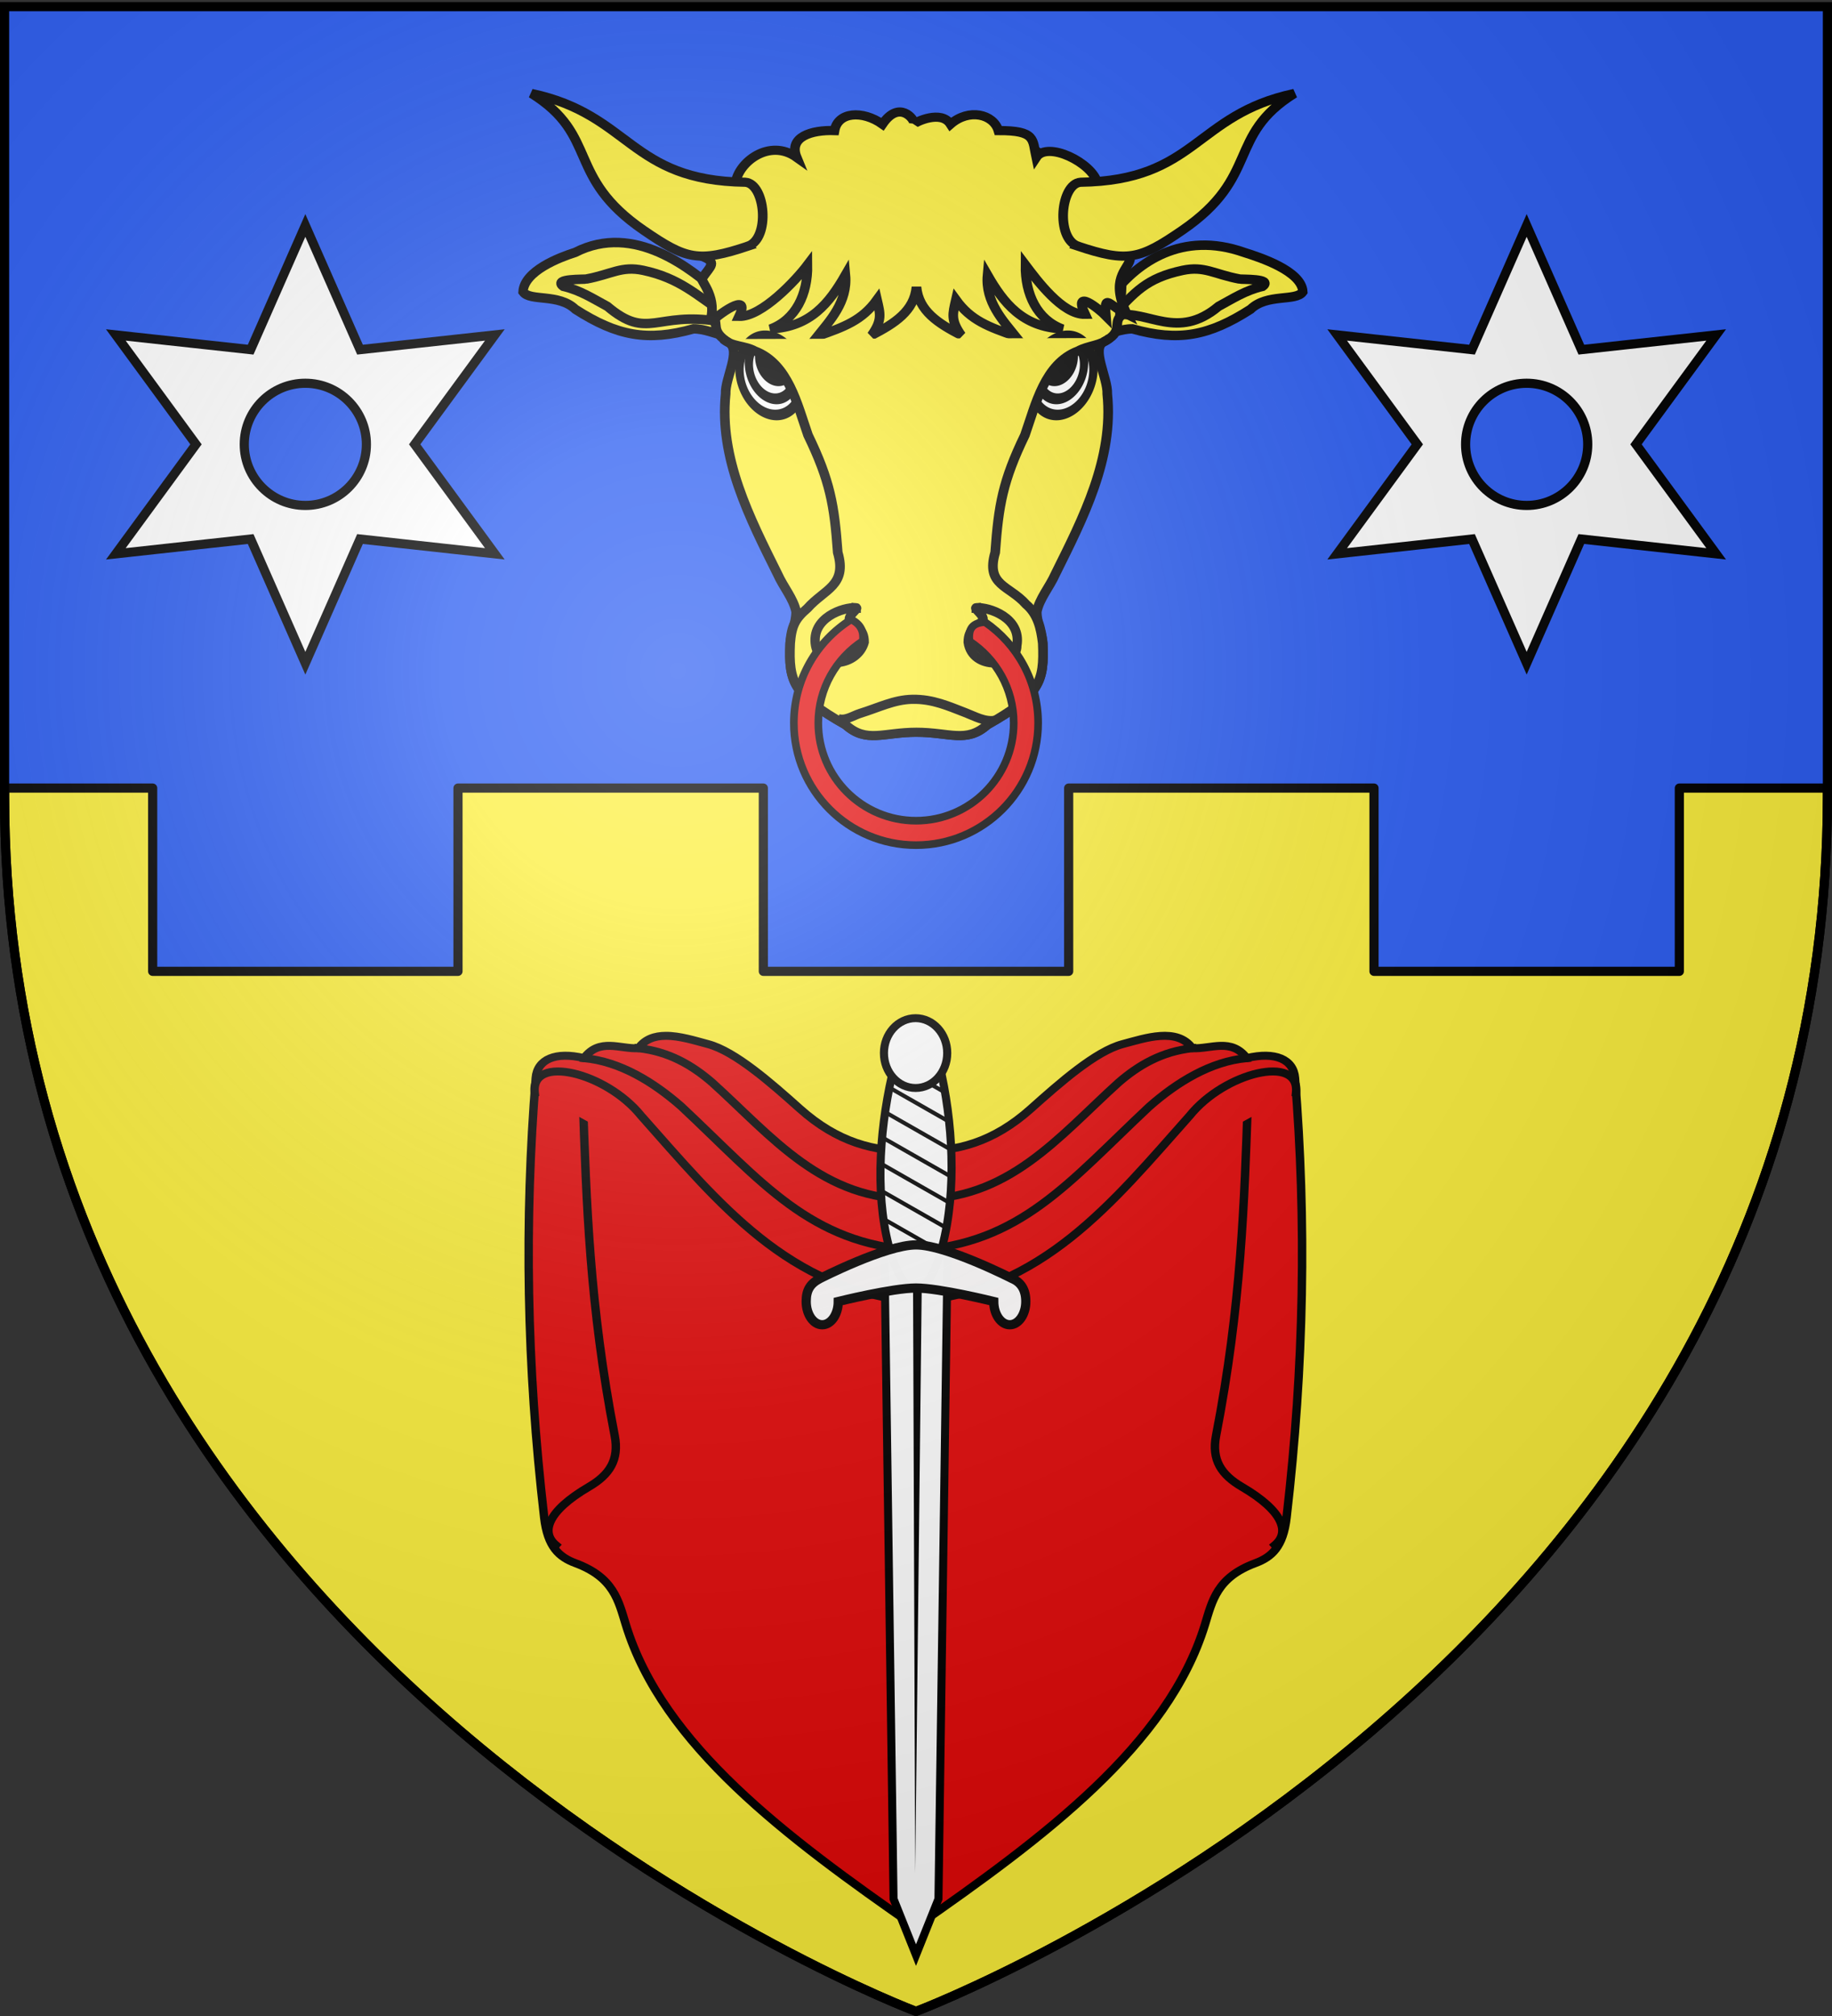<svg xmlns="http://www.w3.org/2000/svg" xmlns:xlink="http://www.w3.org/1999/xlink" width="600" height="660" version="1.0"><rect width="100%" height="100%" fill="#333333" stroke="none"/><desc>Flag of Canton of Valais (Wallis)</desc><defs><g id="c"><path id="b" d="M0 0v1h.5z" transform="rotate(18 3.157 -.5)"/><use xlink:href="#b" width="810" height="540" transform="scale(-1 1)"/></g><g id="d"><use xlink:href="#c" width="810" height="540" transform="rotate(72)"/><use xlink:href="#c" width="810" height="540" transform="rotate(144)"/></g><g id="g"><path id="f" d="M0 0v1h.5z" transform="rotate(18 3.157 -.5)"/><use xlink:href="#f" width="810" height="540" transform="scale(-1 1)"/></g><g id="h"><use xlink:href="#g" width="810" height="540" transform="rotate(72)"/><use xlink:href="#g" width="810" height="540" transform="rotate(144)"/></g><g id="j"><path id="i" d="M0 0v1h.5z" transform="rotate(18 3.157 -.5)"/><use xlink:href="#i" width="810" height="540" transform="scale(-1 1)"/></g><g id="k"><use xlink:href="#j" width="810" height="540" transform="rotate(72)"/><use xlink:href="#j" width="810" height="540" transform="rotate(144)"/></g><g id="n"><path id="m" d="M0 0v1h.5z" transform="rotate(18 3.157 -.5)"/><use xlink:href="#m" width="810" height="540" transform="scale(-1 1)"/></g><g id="o"><use xlink:href="#n" width="810" height="540" transform="rotate(72)"/><use xlink:href="#n" width="810" height="540" transform="rotate(144)"/></g><g id="q"><path id="p" d="M0 0v1h.5z" transform="rotate(18 3.157 -.5)"/><use xlink:href="#p" width="810" height="540" transform="scale(-1 1)"/></g><g id="r"><use xlink:href="#q" width="810" height="540" transform="rotate(72)"/><use xlink:href="#q" width="810" height="540" transform="rotate(144)"/></g><g id="u"><path id="t" d="M0 0v1h.5z" transform="rotate(18 3.157 -.5)"/><use xlink:href="#t" width="810" height="540" transform="scale(-1 1)"/></g><g id="v"><use xlink:href="#u" width="810" height="540" transform="rotate(72)"/><use xlink:href="#u" width="810" height="540" transform="rotate(144)"/></g><g id="x"><path id="w" d="M0 0v1h.5z" transform="rotate(18 3.157 -.5)"/><use xlink:href="#w" width="810" height="540" transform="scale(-1 1)"/></g><g id="y"><use xlink:href="#x" width="810" height="540" transform="rotate(72)"/><use xlink:href="#x" width="810" height="540" transform="rotate(144)"/></g><g id="B"><path id="A" d="M0 0v1h.5z" transform="rotate(18 3.157 -.5)"/><use xlink:href="#A" width="810" height="540" transform="scale(-1 1)"/></g><g id="C"><use xlink:href="#B" width="810" height="540" transform="rotate(72)"/><use xlink:href="#B" width="810" height="540" transform="rotate(144)"/></g><g id="E"><path id="D" d="M0 0v1h.5z" transform="rotate(18 3.157 -.5)"/><use xlink:href="#D" width="810" height="540" transform="scale(-1 1)"/></g><g id="G"><use xlink:href="#q" width="810" height="540" transform="rotate(72)"/><use xlink:href="#q" width="810" height="540" transform="rotate(144)"/></g><g id="I"><path id="H" d="M0 0v1h.5z" transform="rotate(18 3.157 -.5)"/><use xlink:href="#H" width="810" height="540" transform="scale(-1 1)"/></g><g id="J"><use xlink:href="#I" width="810" height="540" transform="rotate(72)"/><use xlink:href="#I" width="810" height="540" transform="rotate(144)"/></g><g id="M"><path id="L" d="M0 0v1h.5z" transform="rotate(18 3.157 -.5)"/><use xlink:href="#L" width="810" height="540" transform="scale(-1 1)"/></g><g id="N"><use xlink:href="#M" width="810" height="540" transform="rotate(72)"/><use xlink:href="#M" width="810" height="540" transform="rotate(144)"/></g><g id="P"><path id="O" d="M0 0v1h.5z" transform="rotate(18 3.157 -.5)"/><use xlink:href="#O" width="810" height="540" transform="scale(-1 1)"/></g><g id="Q"><use xlink:href="#P" width="810" height="540" transform="rotate(72)"/><use xlink:href="#P" width="810" height="540" transform="rotate(144)"/></g><g id="T"><path id="S" d="M0 0v1h.5z" transform="rotate(18 3.157 -.5)"/><use xlink:href="#S" width="810" height="540" transform="scale(-1 1)"/></g><g id="U"><use xlink:href="#T" width="810" height="540" transform="rotate(72)"/><use xlink:href="#T" width="810" height="540" transform="rotate(144)"/></g><g id="W"><path id="V" d="M0 0v1h.5z" transform="rotate(18 3.157 -.5)"/><use xlink:href="#V" width="810" height="540" transform="scale(-1 1)"/></g><g id="X"><use xlink:href="#W" width="810" height="540" transform="rotate(72)"/><use xlink:href="#W" width="810" height="540" transform="rotate(144)"/></g><g id="aa"><path id="Z" d="M0 0v1h.5z" transform="rotate(18 3.157 -.5)"/><use xlink:href="#Z" width="810" height="540" transform="scale(-1 1)"/></g><g id="ab"><use xlink:href="#aa" width="810" height="540" transform="rotate(72)"/><use xlink:href="#aa" width="810" height="540" transform="rotate(144)"/></g><path id="e" d="M2.922 27.673c0-5.952 2.317-9.844 5.579-11.013 1.448-.519 3.307-.273 5.018 1.447 2.119 2.129 2.736 7.993-3.483 9.121.658-.956.619-3.081-.714-3.787-.99-.524-2.113-.253-2.676.123-.824.552-1.729 2.106-1.679 4.108z"/><path id="l" d="M2.922 27.673c0-5.952 2.317-9.844 5.579-11.013 1.448-.519 3.307-.273 5.018 1.447 2.119 2.129 2.736 7.993-3.483 9.121.658-.956.619-3.081-.714-3.787-.99-.524-2.113-.253-2.676.123-.824.552-1.729 2.106-1.679 4.108z"/><path id="s" d="M2.922 27.673c0-5.952 2.317-9.844 5.579-11.013 1.448-.519 3.307-.273 5.018 1.447 2.119 2.129 2.736 7.993-3.483 9.121.658-.956.619-3.081-.714-3.787-.99-.524-2.113-.253-2.676.123-.824.552-1.729 2.106-1.679 4.108z"/><path id="z" d="M2.922 27.673c0-5.952 2.317-9.844 5.579-11.013 1.448-.519 3.307-.273 5.018 1.447 2.119 2.129 2.736 7.993-3.483 9.121.658-.956.619-3.081-.714-3.787-.99-.524-2.113-.253-2.676.123-.824.552-1.729 2.106-1.679 4.108z"/><path id="F" d="M0 0v1h.5z" transform="rotate(18 3.157 -.5)"/><path id="K" d="M2.922 27.673c0-5.952 2.317-9.844 5.579-11.013 1.448-.519 3.307-.273 5.018 1.447 2.119 2.129 2.736 7.993-3.483 9.121.658-.956.619-3.081-.714-3.787-.99-.524-2.113-.253-2.676.123-.824.552-1.729 2.106-1.679 4.108z"/><path id="R" d="M2.922 27.673c0-5.952 2.317-9.844 5.579-11.013 1.448-.519 3.307-.273 5.018 1.447 2.119 2.129 2.736 7.993-3.483 9.121.658-.956.619-3.081-.714-3.787-.99-.524-2.113-.253-2.676.123-.824.552-1.729 2.106-1.679 4.108z"/><path id="Y" d="M2.922 27.673c0-5.952 2.317-9.844 5.579-11.013 1.448-.519 3.307-.273 5.018 1.447 2.119 2.129 2.736 7.993-3.483 9.121.658-.956.619-3.081-.714-3.787-.99-.524-2.113-.253-2.676.123-.824.552-1.729 2.106-1.679 4.108z"/><path id="ac" d="M2.922 27.673c0-5.952 2.317-9.844 5.579-11.013 1.448-.519 3.307-.273 5.018 1.447 2.119 2.129 2.736 7.993-3.483 9.121.658-.956.619-3.081-.714-3.787-.99-.524-2.113-.253-2.676.123-.824.552-1.729 2.106-1.679 4.108z"/><path id="ad" d="M2.922 27.673c0-5.952 2.317-9.844 5.579-11.013 1.448-.519 3.307-.273 5.018 1.447 2.119 2.129 2.736 7.993-3.483 9.121.658-.956.619-3.081-.714-3.787-.99-.524-2.113-.253-2.676.123-.824.552-1.729 2.106-1.679 4.108z"/><radialGradient xlink:href="#a" id="af" cx="221.445" cy="226.331" r="300" fx="221.445" fy="226.331" gradientTransform="matrix(1.353 0 0 1.349 -77.63 -85.747)" gradientUnits="userSpaceOnUse"/><linearGradient id="a"><stop offset="0" style="stop-color:white;stop-opacity:.314"/><stop offset=".19" style="stop-color:white;stop-opacity:.251"/><stop offset=".6" style="stop-color:#6b6b6b;stop-opacity:.125"/><stop offset="1" style="stop-color:black;stop-opacity:.125"/></linearGradient></defs><g style="display:inline"><path d="M300 658.5s298.5-112.32 298.5-397.772V2.176H1.5v258.552C1.5 546.18 300 658.5 300 658.5" style="fill:#2b5df2;fill-opacity:1;fill-rule:evenodd;stroke:none;stroke-width:1px;stroke-linecap:butt;stroke-linejoin:miter;stroke-opacity:1"/><path d="M1.5 258v2.719C1.5 546.17 300 658.5 300 658.5s298.5-112.33 298.5-397.781V258H550v60H450v-60H350v60H250v-60H150v60H50v-60z" style="opacity:1;fill:#fcef3c;fill-opacity:1;stroke:#000;stroke-width:3;stroke-linecap:square;stroke-linejoin:round;stroke-miterlimit:4;stroke-dasharray:none;stroke-opacity:1"/></g><g style="display:inline"><g style="fill:#fff;stroke:#000;stroke-width:4.997;stroke-miterlimit:4;stroke-dasharray:none;stroke-opacity:1"><g style="fill:#fff;stroke:#000;stroke-width:4.997;stroke-miterlimit:4;stroke-dasharray:none;stroke-opacity:1"><path d="M-354.41 200.719c-5.894.303-11.97-.757-17.723.855-22.042 13.19-38.528 14.451-63.683 6.782-10.904-5.84-24.424 2.536-29.498-1.483-2.345-10.849 17.443-23.694 24.77-28.407 29.344-20.227 56.46-9.584 72.418 1.818 6.21.824 9.143.85 15.348 1.5" style="fill:#fcef3c;fill-rule:evenodd;stroke:#000;stroke-width:4.997;stroke-linecap:butt;stroke-linejoin:miter;stroke-miterlimit:4;stroke-dasharray:none;stroke-opacity:1" transform="matrix(-.59 .164 .162 .597 118.66 48.352)"/><path d="M-363.305 192.509c-15.085-9.198-22.918-14.849-42.958-13.642-11.937.743-15.58 6.366-28.11 12.471-.68.505-17.863 4.505-10.954 7.013 9.456-.377 16.994 2.054 25.596 3.977 26.035 11.72 36.712-8.156 53.628-9.937" style="fill:#fcef3c;fill-rule:evenodd;stroke:#000;stroke-width:4.997;stroke-linecap:butt;stroke-linejoin:miter;stroke-miterlimit:4;stroke-dasharray:none;stroke-opacity:1" transform="matrix(-.59 .164 .162 .597 118.66 48.352)"/></g><g style="fill:#fff;stroke:#000;stroke-width:4.997;stroke-miterlimit:4;stroke-dasharray:none;stroke-opacity:1"><path d="M-354.41 200.719c-5.894.303-11.97-.757-17.723.855-22.042 13.19-38.528 14.451-63.683 6.782-10.904-5.84-24.424 2.536-29.498-1.483-2.345-10.849 14.054-22.765 21.38-27.478 26.482-24.017 62.42-7.786 79.197-.04 6.21.824 5.754 1.78 11.959 2.429" style="fill:#fcef3c;fill-rule:evenodd;stroke:#000;stroke-width:4.997;stroke-linecap:butt;stroke-linejoin:miter;stroke-miterlimit:4;stroke-dasharray:none;stroke-opacity:1" transform="matrix(.59 .164 -.162 .597 479.34 48.352)"/><path d="M-360.08 188.765c-15.048-4.633-26.143-11.105-46.183-9.898-11.937.743-15.58 6.366-28.11 12.471-.68.505-17.863 4.505-10.954 7.013 9.456-.377 16.994 2.054 25.596 3.977 25.77 11.75 25.692-4.448 59.587-8.14" style="fill:#fcef3c;fill-rule:evenodd;stroke:#000;stroke-width:4.997;stroke-linecap:butt;stroke-linejoin:miter;stroke-miterlimit:4;stroke-dasharray:none;stroke-opacity:1" transform="matrix(.59 .164 -.162 .597 479.34 48.352)"/></g></g><path d="M300.097 239.728c10.338 0 15.593 3.648 22.048-2.391 16.32-9.72 17.89-14.014 17.342-26.755-.126-2.926-1.874-6.608-1.865-10.319.828-4.299 4.024-8.124 5.813-12.364 8.701-18.391 18.234-37.855 16.176-58.953.217-5.182-5.166-14.921-1.03-17.094 5.985-3.144 3.028-5.816 4.953-8.11.848-14.81 2.473-31.003-6.806-42.963-2.236-6.697-9.833-7.052-15.797-7.825-7.384-9.526-26.079-15.137-40.834-11.7-14.755-3.437-33.45 2.174-40.834 11.7-5.963.773-13.56 1.128-15.797 7.825-9.279 11.96-7.653 28.152-6.806 42.963 1.926 2.294-1.032 4.625 4.953 8.451 3.937 2.517-1.247 11.571-1.03 16.753-2.058 21.098 7.475 40.562 16.176 58.953 1.789 4.24 4.985 8.065 5.813 12.364.01 3.71-1.738 7.393-1.865 10.319-.549 12.741 1.022 17.035 17.343 26.755 6.454 6.04 11.709 2.391 22.047 2.391z" style="fill:#fcef3c;fill-rule:evenodd;stroke:#000;stroke-width:3;stroke-linecap:butt;stroke-linejoin:miter;stroke-miterlimit:4;stroke-dasharray:none;stroke-opacity:1" transform="matrix(1.05 0 0 1 -14.95 0)"/><path d="M299.393 40.505c.506-.528 8.385-4.64 11.316.15 5.731-5.252 13.388-3.328 14.937 2.095 11.8-.04 10.604 2.93 11.805 8.773 3.46-5.536 17.552 1.805 19.071 8.397 4.385 4.224 9.955 17.84 10.153 25.204-.707 3.07-6.279 6.389-.909 17.789-5.684-2.888-7.194-7.275-6.581.513-2.204-2.334-10.436-9.336-6.482-.51-7.1.166-15.107-11.31-18.602-16.163-.137 9.61 3.65 17.896 11.556 20.953-12.505-.603-18.41-8.566-23.393-17.66-.773 8.792 4.924 15.043 8.737 20.055-8.466-3.116-13.93-5.197-18.6-11.974-1.02 4.643-1.692 6.68 1.69 11.675-7.21-3.937-13.284-7.95-13.994-15.865-.71 7.914-6.783 11.928-13.994 15.865 3.382-4.995 2.71-7.032 1.691-11.675-4.671 6.777-10.135 8.858-18.601 11.974 3.813-5.012 9.51-11.263 8.737-20.056-4.983 9.095-10.888 17.058-23.392 17.661 7.905-3.057 11.692-11.342 11.555-20.953-3.495 4.854-14.23 17.012-21.331 16.846 3.953-8.826-7.008-.118-9.212 2.215 2.774-8.2-2.842-13.87-2.373-14.607 2.76-4.325 5.09-5.309-.34-7.448.198-7.364 6.45-19.615 10.835-23.84.853-6.781 10.562-14.776 19.071-8.396-2.619-6.672 4.572-9.038 11.805-8.773 1.02-6.095 8.672-6.742 14.937-2.096 5.258-8.084 10.057-1.607 9.908-.15z" style="fill:#fcef3c;fill-rule:evenodd;stroke:#000;stroke-width:3;stroke-linecap:butt;stroke-linejoin:miter;stroke-miterlimit:4;stroke-dasharray:none;stroke-opacity:1" transform="matrix(1.05 0 0 1 -14.95 0)"/><g style="fill:#fff;stroke:#000;stroke-width:4.997;stroke-miterlimit:4;stroke-dasharray:none;stroke-opacity:1"><g style="fill:#fff;stroke:#000;stroke-width:4.997;stroke-miterlimit:4;stroke-dasharray:none;stroke-opacity:1"><path d="M-311.565 219.16a20.803 20.803 0 1 1-41.606 0 20.803 20.803 0 1 1 41.606 0z" style="fill:#fff;stroke:#000;stroke-width:5.573;stroke-miterlimit:4;stroke-dasharray:none;stroke-opacity:1" transform="matrix(.488 0 .08 .623 397.128 -13.638)"/><path d="M-311.565 219.16a20.803 20.803 0 1 1-41.606 0 20.803 20.803 0 1 1 41.606 0z" style="fill:#fff;fill-opacity:1;stroke:#000;stroke-width:7.378;stroke-miterlimit:4;stroke-dasharray:none;stroke-opacity:1" transform="matrix(.362 0 .059 .479 360.28 15.633)"/><path d="M-311.565 219.16a20.803 20.803 0 1 1-41.606 0 20.803 20.803 0 1 1 41.606 0z" style="fill:#000;stroke:#000;stroke-width:10.975;stroke-miterlimit:4;stroke-dasharray:none;stroke-opacity:1" transform="matrix(.248 0 .041 .317 327.335 48.61)"/></g><g style="fill:#fff;stroke:#000;stroke-width:4.997;stroke-miterlimit:4;stroke-dasharray:none;stroke-opacity:1"><path d="M-311.565 219.16a20.803 20.803 0 1 1-41.606 0 20.803 20.803 0 1 1 41.606 0z" style="fill:#fff;stroke:#000;stroke-width:5.573;stroke-miterlimit:4;stroke-dasharray:none;stroke-opacity:1" transform="matrix(-.488 0 -.08 .623 203.176 -13.638)"/><path d="M-311.565 219.16a20.803 20.803 0 1 1-41.606 0 20.803 20.803 0 1 1 41.606 0z" style="fill:#fff;fill-opacity:1;stroke:#000;stroke-width:7.378;stroke-miterlimit:4;stroke-dasharray:none;stroke-opacity:1" transform="matrix(-.362 0 -.059 .479 240.025 15.633)"/><path d="M-311.565 219.16a20.803 20.803 0 1 1-41.606 0 20.803 20.803 0 1 1 41.606 0z" style="fill:#000;stroke:#000;stroke-width:10.975;stroke-miterlimit:4;stroke-dasharray:none;stroke-opacity:1" transform="matrix(-.248 0 -.041 .317 272.969 48.61)"/></g></g><path d="M360.39 110.658c-2.743 2.526-6.766 2.403-9.865 4.232-10.407 4.1-13.264 17.556-16.594 27.54-6.918 15.017-8.214 22.938-9.276 38.423-3.034 10.872 4.389 10.754 9.63 16.987 3.664 3.271 4.646 7.827 5.202 12.742.549 12.741-1.022 17.035-17.342 26.755-6.455 6.04-11.71 2.391-22.048 2.391s-15.593 3.648-22.047-2.391c-16.32-9.72-17.892-14.014-17.343-26.755.441-5.762 1.546-7.99 5.402-11.472 5.24-6.233 12.464-7.385 9.43-18.257-1.061-15.485-2.358-23.406-9.276-38.424-3.33-9.983-6.186-23.439-16.594-27.539-3.1-1.83-7.121-1.365-9.865-3.891" style="fill:#fcef3c;fill-rule:evenodd;stroke:#000;stroke-width:3;stroke-linecap:butt;stroke-linejoin:miter;stroke-miterlimit:4;stroke-dasharray:none;stroke-opacity:1" transform="matrix(1.05 0 0 1 -14.95 0)"/><path d="M275.577 235.224c2.326.896 4.798-.98 6.918-1.67 5.876-1.916 10.584-4.489 16.267-4.614 6.465-.142 11.493 2.334 16.6 4.373 2.96 1.182 5.946 3.063 9.255 2.51" style="fill:#fcef3c;fill-rule:evenodd;stroke:#000;stroke-width:3;stroke-linecap:butt;stroke-linejoin:miter;stroke-miterlimit:4;stroke-dasharray:none;stroke-opacity:1" transform="matrix(1.05 0 0 1 -14.95 0)"/><g style="fill:#fff;stroke:#000;stroke-width:4.997;stroke-miterlimit:4;stroke-dasharray:none;stroke-opacity:1"><path d="M-293.338 344.777c-6.849-.504-24.368 5.27-21.728 19.984 2.601 13.434 22.573 10.52 26.025-1.81-.043-7.249-4.513-8.108-7.465-10.965-2.542-2.46 4.94-7.079 3.168-7.21zm64.236 0c6.85-.504 24.368 5.27 21.728 19.984.157 11.483-23.82 13.345-26.025-1.81.044-7.249 4.513-8.108 7.465-10.965 2.542-2.46-4.94-7.079-3.168-7.21z" style="fill:#fcef3c;fill-rule:evenodd;stroke:#000;stroke-width:4.997;stroke-linecap:butt;stroke-linejoin:miter;stroke-miterlimit:4;stroke-dasharray:none;stroke-opacity:1" transform="matrix(.612 0 0 .619 459.934 -14.424)"/></g><path d="M350.402 80.567c15.506 5.433 19.29 4.41 32.607-5.18 24.381-17.558 13.798-30.961 34.965-44.788-31.044 6.935-30.561 28.527-66.695 29.067-6.254.475-7.825 18.321-.877 20.9zm-102.805 0c-15.507 5.433-19.29 4.41-32.607-5.18-24.382-17.558-13.798-30.961-34.965-44.788 31.044 6.935 30.561 28.527 66.695 29.067 6.253.475 7.824 18.321.877 20.9z" style="fill:#fcef3c;fill-rule:evenodd;stroke:#000;stroke-width:3;stroke-linecap:butt;stroke-linejoin:miter;stroke-miterlimit:4;stroke-dasharray:none;stroke-opacity:1" transform="matrix(1.05 0 0 1 -14.95 0)"/></g><path d="M278.761 202.797c-11.268 7.077-18.761 19.61-18.761 33.89 0 22.08 17.92 40 40 40s40-17.92 40-40c0-13.706-6.892-25.817-17.41-33.026-4.852.283-5.428 3.01-5.059 6.276 8.704 5.722 14.469 15.564 14.469 26.75 0 17.664-14.336 32-32 32s-32-14.336-32-32c0-11.242 5.817-21.135 14.594-26.843.331-2.832-.414-5.34-3.833-7.047z" style="display:inline;opacity:1;fill:#e20909;fill-opacity:1;stroke:#000;stroke-width:2.5;stroke-linecap:square;stroke-linejoin:round;stroke-miterlimit:4;stroke-dasharray:none;stroke-opacity:1"/><path id="ae" d="M100 73.812 82.093 114.47l-44.156-4.813 26.25 35.813-26.25 35.843 44.156-4.843L100 217.125l17.907-40.656 44.156 4.843-26.25-35.843 26.25-35.813-44.156 4.813zm0 51.657c11.04 0 20 8.96 20 20s-8.96 20-20 20-20-8.96-20-20 8.96-20 20-20z" style="fill:#fff;fill-opacity:1;fill-rule:evenodd;stroke:#000;stroke-width:3;stroke-linecap:butt;stroke-linejoin:miter;stroke-miterlimit:4;stroke-dasharray:none;stroke-opacity:1;display:inline"/><use xlink:href="#ae" width="600" height="660" style="display:inline" transform="translate(400)"/><g style="display:inline"><path d="M-476.812 355.844c-3.213.019-6.12.983-8.125 3.875-5.494.301-11.535-3.308-16.157 3.094-8.446-2.133-13.865.389-14.312 6.218-3.423 44.58-2.758 89.693 2.5 137.407 1.012 9.188 4.375 12.38 9.312 14.312 11.374 4.452 12.746 11.731 14.938 19.25 10.962 37.608 47.563 66.363 85.969 94.5 38.405-28.137 75.006-56.892 85.968-94.5 2.192-7.519 3.564-14.798 14.938-19.25 4.937-1.933 8.3-5.124 9.312-14.312 5.258-47.714 5.923-92.826 2.5-137.407-.447-5.83-5.866-8.351-14.312-6.219-4.622-6.4-10.663-2.792-16.156-3.093-4.583-6.61-13.938-3.18-20.72-1.281-8.023 2.245-18.58 12.056-27.25 20.218-11.03 10.386-22.05 13.59-34.28 13.188-12.23.402-23.25-2.802-34.282-13.188-8.669-8.162-19.257-17.973-27.281-20.219-3.815-1.067-8.432-2.618-12.562-2.593z" style="opacity:1;fill:#e20909;fill-opacity:1;stroke:#000;stroke-width:2.5;stroke-linecap:square;stroke-linejoin:round;stroke-miterlimit:4;stroke-dasharray:none;stroke-opacity:1" transform="matrix(1.103 0 0 1.047 743.962 -33.459)"/><path d="M-501.443 374.866c1.066 32.934 1.998 65.457 9.468 105.97 1.413 7.66-1.597 12.296-7.647 16.022-12.649 7.792-14.173 14.38-9.832 18.208M-402.689 406.912c-27.53.68-42.592-19.618-60.372-36.503-5.938-5.402-12.813-9.648-21.874-10.696M-402.689 422.912c-31.319-2.063-45.534-21.33-69.446-44.929-8.283-7.681-18.286-14.147-28.965-15.161" style="opacity:1;fill:#e20909;fill-opacity:1;stroke:#000;stroke-width:2.5;stroke-linecap:square;stroke-linejoin:round;stroke-miterlimit:4;stroke-dasharray:none;stroke-opacity:1" transform="matrix(1.103 0 0 1.047 743.962 -33.459)"/><path d="M-402.689 438.912c-37.663-3.257-58.482-30.88-81.415-58.055-10.449-13.668-32.73-19.295-31.627-7.317M-303.935 374.866c-1.065 32.934-1.998 65.457-9.468 105.97-1.413 7.66 1.598 12.296 7.647 16.022 12.649 7.792 14.174 14.38 9.832 18.208M-402.689 406.912c27.53.68 42.592-19.618 60.372-36.503 5.938-5.402 12.813-9.648 21.875-10.696M-402.689 422.912c31.319-2.063 45.534-21.33 69.446-44.929 8.283-7.681 18.286-14.147 28.965-15.161" style="opacity:1;fill:#e20909;fill-opacity:1;stroke:#000;stroke-width:2.5;stroke-linecap:square;stroke-linejoin:round;stroke-miterlimit:4;stroke-dasharray:none;stroke-opacity:1" transform="matrix(1.103 0 0 1.047 743.962 -33.459)"/><path d="M-402.689 438.912c37.663-3.257 58.483-30.88 81.416-58.055 10.448-13.668 32.73-19.295 31.626-7.317" style="opacity:1;fill:#e20909;fill-opacity:1;stroke:#000;stroke-width:2.5;stroke-linecap:square;stroke-linejoin:round;stroke-miterlimit:4;stroke-dasharray:none;stroke-opacity:1" transform="matrix(1.103 0 0 1.047 743.962 -33.459)"/></g><path d="M289.646 408.97h20.708l-3 212.704L300 640.06l-7.354-18.387z" style="fill:#fff;fill-opacity:1;fill-rule:nonzero;stroke:#000;stroke-width:2.625;stroke-miterlimit:4;stroke-opacity:1"/><path d="m298.996 410.89.747 202.325 2.253-202.326z" style="fill:#000;fill-opacity:1;fill-rule:evenodd;stroke:none;stroke-width:4;stroke-linecap:butt;stroke-linejoin:miter;stroke-miterlimit:4;stroke-dasharray:none;stroke-opacity:1"/><path d="M254.813 227.22c10.214-41.608 23.143-41.608 32.857 0 9.714 41.606 12.714 92.82 2 134.428-10.714 41.607-28.143 41.607-38.857 0s-6.214-92.822 4-134.429z" style="fill:#fff;fill-opacity:1;fill-rule:nonzero;stroke:#000;stroke-width:5.893;stroke-miterlimit:4;stroke-dasharray:none;stroke-opacity:1" transform="matrix(.45 0 0 .441 178.254 248.565)"/><path d="M259.285 206.733c-.39.943-.77 1.874-1.125 2.812l31.343 18.25c-.312-1.337-.64-2.667-.968-4zm-5.5 16.812q-.398 1.499-.782 3l41 23.907a339 339 0 0 0-.656-3.875zm-4.157 17.563c-.217 1.03-.448 2.06-.656 3.094l47.875 27.875c-.12-1.232-.241-2.458-.375-3.688zm-3.312 18.094a332 332 0 0 0-.469 3.156l52.344 30.5a307 307 0 0 0-.125-3.531zm-2.313 18.656c-.104 1.085-.22 2.164-.312 3.25l54.437 31.719c.043-1.138.065-2.269.094-3.407zm-1.28 19.25a305 305 0 0 0-.095 3.406l54.125 31.531c.116-1.09.21-2.19.313-3.281zm-.001 20c.04 1.177.07 2.354.125 3.531l51.25 29.844c.08-.362.17-.734.25-1.094.118-.68.232-1.35.344-2.031zm1.469 20.844c.187 1.253.37 2.517.562 3.78l45.188 26.344c.283-.997.552-1.994.812-3z" style="fill:#000;fill-opacity:1;fill-rule:nonzero;stroke:none;stroke-width:5;stroke-miterlimit:4;stroke-opacity:1" transform="matrix(.45 0 0 .441 178.254 248.565)"/><path d="M293.273 214.123c.005 14.314-10.308 25.92-23.031 25.92-12.724 0-23.037-11.606-23.032-25.92-.005-14.313 10.308-25.92 23.032-25.92s23.036 11.607 23.031 25.92z" style="fill:#fff;fill-opacity:1;fill-rule:nonzero;stroke:#000;stroke-width:5.893;stroke-miterlimit:4;stroke-dasharray:none;stroke-opacity:1" transform="matrix(.45 0 0 .441 178.254 250.33)"/><path d="M331.463 418.575c2.939 1.21 4.5 3.688 4.5 7.511 0 4.193-2.349 7.614-5.25 7.614s-5.25-3.42-5.25-7.614c0 0-17.73-4.41-25.463-4.41-7.732 0-25.462 4.41-25.462 4.41 0 4.193-2.349 7.614-5.25 7.614s-5.25-3.42-5.25-7.614c0-3.823 1.372-5.884 4.5-7.51 0 0 21.558-11.026 31.462-11.026s31.463 11.025 31.463 11.025z" style="opacity:.99;fill:#fff;fill-opacity:1;stroke:#000;stroke-width:3.024;stroke-miterlimit:4;stroke-dasharray:none;stroke-opacity:1"/><path d="M300 658.5s298.5-112.32 298.5-397.772V2.176H1.5v258.552C1.5 546.18 300 658.5 300 658.5" style="opacity:1;fill:url(#af);fill-opacity:1;fill-rule:evenodd;stroke:none;stroke-width:1px;stroke-linecap:butt;stroke-linejoin:miter;stroke-opacity:1"/><path d="M300 658.5S1.5 546.18 1.5 260.728V2.176h597v258.552C598.5 546.18 300 658.5 300 658.5z" style="opacity:1;fill:none;fill-opacity:1;fill-rule:evenodd;stroke:#000;stroke-width:3;stroke-linecap:butt;stroke-linejoin:miter;stroke-miterlimit:4;stroke-dasharray:none;stroke-opacity:1"/></svg>